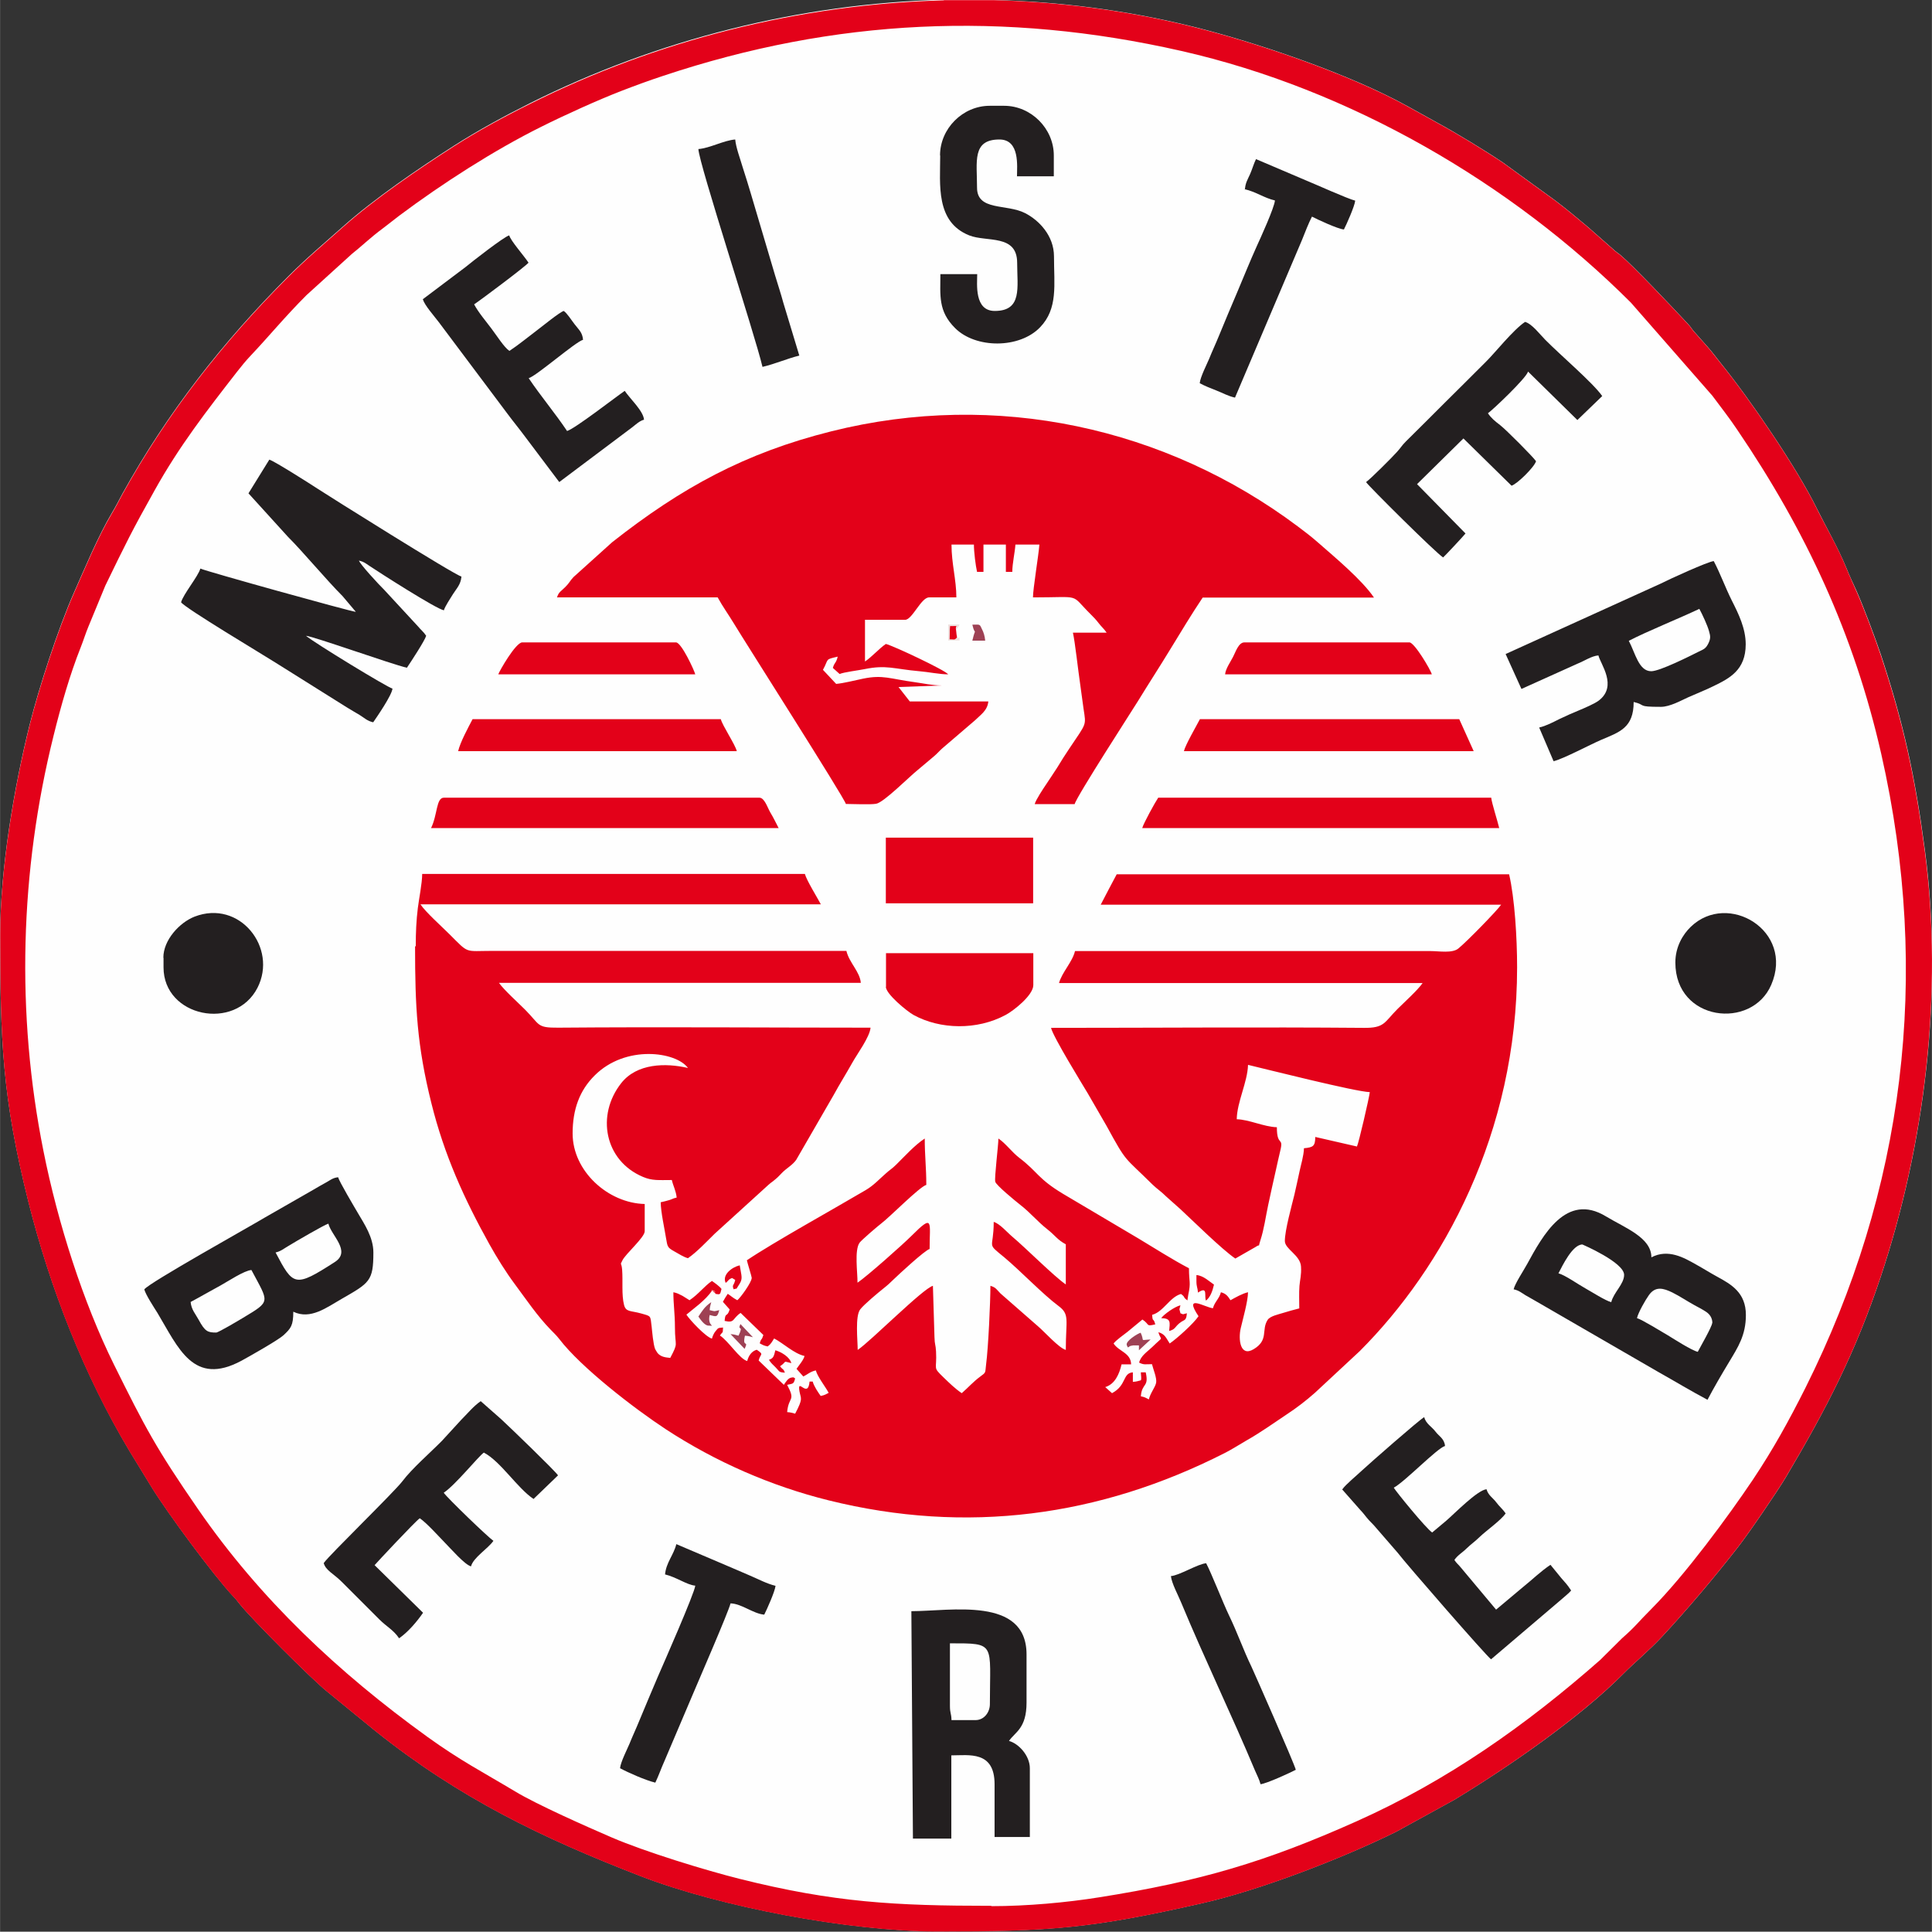 <?xml version="1.0" encoding="UTF-8"?>
<!DOCTYPE svg PUBLIC "-//W3C//DTD SVG 1.1//EN" "http://www.w3.org/Graphics/SVG/1.1/DTD/svg11.dtd">
<!-- Creator: CorelDRAW 2017 -->
<svg xmlns="http://www.w3.org/2000/svg" xml:space="preserve" width="37.542mm" height="37.536mm" version="1.1" style="shape-rendering:geometricPrecision; text-rendering:geometricPrecision; image-rendering:optimizeQuality; fill-rule:evenodd; clip-rule:evenodd"
viewBox="0 0 11.121 11.12"
 xmlns:xlink="http://www.w3.org/1999/xlink">
 <rect x="0" y="0" width="11.121" height="11.12" fill="#333333" stroke="none"/>
 <defs>
  <style type="text/css">
   <![CDATA[
    .fil0 {fill:#FEFEFE}
    .fil2 {fill:#231F20}
    .fil3 {fill:#9E4154}
    .fil1 {fill:#E30119}
    .fil4 {fill:#EEE1DF}
   ]]>
  </style>
 </defs>
 <g id="Ebene_x0020_1">
  <g id="_2395589398432">
   <path class="fil0" d="M5.432 0l0.294 0c0.373,0.01 0.748,0.058 1.115,0.147 0.372,0.09 0.928,0.278 1.266,0.467l0.166 0.092c0.104,0.056 0.28,0.163 0.379,0.23l0.299 0.217c0.065,0.049 0.125,0.099 0.189,0.153l0.142 0.125c0.021,0.02 0.025,0.02 0.046,0.037 0.076,0.064 0.305,0.307 0.388,0.396 0.019,0.02 0.019,0.026 0.037,0.046 0.028,0.031 0.05,0.056 0.078,0.088 0.028,0.032 0.051,0.063 0.078,0.097 0.168,0.208 0.434,0.597 0.55,0.833 0.054,0.109 0.119,0.219 0.171,0.345 0.017,0.043 0.034,0.078 0.054,0.122 0.042,0.093 0.111,0.278 0.143,0.373 0.132,0.398 0.197,0.7 0.254,1.129 0.108,0.818 -0.002,1.695 -0.254,2.451 -0.146,0.438 -0.31,0.756 -0.548,1.158 -0.048,0.08 -0.212,0.321 -0.278,0.405 -0.138,0.176 -0.28,0.345 -0.432,0.509 -0.071,0.077 -0.165,0.155 -0.221,0.212 -0.254,0.258 -0.68,0.55 -0.977,0.729l-0.333 0.183c-0.307,0.152 -0.782,0.336 -1.118,0.412 -0.642,0.146 -0.872,0.162 -1.525,0.162 -0.504,0 -1.251,-0.141 -1.71,-0.319 -0.568,-0.22 -1.042,-0.449 -1.525,-0.835l-0.279 -0.228c-0.085,-0.068 -0.437,-0.42 -0.502,-0.503 -0.018,-0.024 -0.019,-0.024 -0.038,-0.045 -0.113,-0.121 -0.375,-0.475 -0.469,-0.628 -0.044,-0.072 -0.083,-0.135 -0.126,-0.206 -0.263,-0.44 -0.458,-0.939 -0.583,-1.437 -0.151,-0.604 -0.162,-0.93 -0.162,-1.543 0,-0.374 0.081,-0.847 0.168,-1.197 0.054,-0.217 0.165,-0.559 0.257,-0.767 0.063,-0.142 0.139,-0.325 0.217,-0.456 0.023,-0.038 0.041,-0.074 0.062,-0.113 0.26,-0.468 0.576,-0.872 0.954,-1.25 0.108,-0.108 0.203,-0.187 0.314,-0.286 0.179,-0.16 0.437,-0.336 0.64,-0.466 0.134,-0.086 0.294,-0.173 0.438,-0.245 0.727,-0.364 1.549,-0.574 2.384,-0.596z"/>
   <g>
    <path class="fil1" d="M2.389 5.449c0,0.348 0.011,0.569 0.094,0.902 0.074,0.298 0.189,0.551 0.333,0.81 0.044,0.079 0.095,0.161 0.147,0.231 0.067,0.09 0.129,0.183 0.207,0.263 0.021,0.022 0.03,0.029 0.049,0.053 0.125,0.164 0.434,0.402 0.614,0.52 0.286,0.187 0.606,0.327 0.937,0.409 0.794,0.197 1.559,0.094 2.279,-0.272 0.045,-0.023 0.08,-0.046 0.123,-0.071 0.087,-0.049 0.155,-0.099 0.235,-0.152 0.058,-0.038 0.111,-0.079 0.162,-0.124l0.258 -0.24c0.479,-0.479 0.906,-1.254 0.906,-2.21 0,-0.169 -0.014,-0.397 -0.046,-0.535l-2.259 0c-0.032,0.059 -0.061,0.116 -0.092,0.175l2.305 0c-0.023,0.034 -0.199,0.214 -0.246,0.252 -0.035,0.029 -0.111,0.015 -0.16,0.015l-2.047 0c-0.015,0.063 -0.075,0.122 -0.092,0.184l2.093 0c-0.028,0.041 -0.105,0.11 -0.145,0.15 -0.077,0.077 -0.073,0.11 -0.196,0.108 -0.599,-0.005 -1.199,-0 -1.798,-0 0.013,0.054 0.181,0.326 0.212,0.378l0.108 0.187c0.119,0.218 0.098,0.172 0.263,0.336 0.029,0.028 0.049,0.039 0.079,0.069l0.083 0.074c0.064,0.059 0.24,0.233 0.316,0.284l0.117 -0.067c0.031,-0.022 0.011,0.012 0.027,-0.037 0.022,-0.068 0.03,-0.134 0.045,-0.204 0.016,-0.074 0.028,-0.13 0.045,-0.204 0.008,-0.038 0.016,-0.071 0.024,-0.106 0.022,-0.088 -0.019,-0.022 -0.019,-0.138 -0.074,-0.002 -0.159,-0.044 -0.231,-0.046 0.002,-0.101 0.062,-0.213 0.065,-0.313 0.093,0.022 0.619,0.155 0.701,0.157 -0.003,0.03 -0.064,0.294 -0.074,0.313 -0.081,-0.019 -0.159,-0.036 -0.24,-0.055 0,0.054 -0.013,0.06 -0.065,0.065 -0.001,0.043 -0.018,0.097 -0.025,0.131 -0.011,0.049 -0.019,0.09 -0.03,0.136 -0.016,0.066 -0.055,0.205 -0.055,0.267 0,0.047 0.089,0.081 0.093,0.147 0.003,0.049 -0.006,0.075 -0.009,0.112 -0.003,0.038 -0.001,0.089 -0.001,0.129 -0.029,0.007 -0.067,0.018 -0.093,0.026 -0.025,0.008 -0.075,0.018 -0.089,0.04 -0.038,0.058 0.008,0.116 -0.081,0.169 -0.077,0.046 -0.089,-0.056 -0.074,-0.121 0.013,-0.056 0.041,-0.153 0.042,-0.207 -0.032,0.007 -0.074,0.031 -0.101,0.046 -0.015,-0.023 -0.025,-0.038 -0.055,-0.046 -0.01,0.038 -0.036,0.055 -0.046,0.092 -0.045,-0.004 -0.172,-0.087 -0.083,0.046 -0.028,0.042 -0.126,0.13 -0.166,0.157 -0.02,-0.03 -0.026,-0.054 -0.065,-0.065 0.015,0.055 0.035,0.016 -0.035,0.085 -0.028,0.027 -0.066,0.05 -0.076,0.09 0.028,0.014 0.034,0.009 0.074,0.009 0.007,0.029 0.029,0.08 0.024,0.107 -0.006,0.028 -0.033,0.058 -0.042,0.096 -0.019,-0.01 -0.022,-0.013 -0.046,-0.018 0.006,-0.079 0.048,-0.05 0.028,-0.138l-0.028 0c0,0.018 0.005,0.035 0,0.046 -0.021,0.005 -0.021,0.007 -0.046,0.009l0 -0.055c-0.061,0.005 -0.034,0.074 -0.12,0.12l-0.039 -0.035c0.056,-0.017 0.081,-0.075 0.094,-0.131l0.055 0c-0.002,-0.067 -0.07,-0.073 -0.101,-0.12 0.014,-0.019 0.057,-0.049 0.08,-0.067l0.086 -0.071c0.045,0.03 0.017,0.041 0.074,0.028 -0.011,-0.043 -0.015,-0.008 -0.018,-0.055 0.065,-0.017 0.102,-0.103 0.166,-0.12 0.029,0.021 0.007,0.015 0.037,0.037l0.005 -0.033c0.016,-0.073 0.004,-0.071 0.004,-0.152 -0.097,-0.051 -0.195,-0.114 -0.29,-0.171l-0.434 -0.257c-0.148,-0.089 -0.144,-0.125 -0.253,-0.208 -0.043,-0.033 -0.078,-0.083 -0.12,-0.111 0,0.039 -0.024,0.227 -0.018,0.249 0.005,0.02 0.116,0.111 0.144,0.133 0.057,0.044 0.099,0.096 0.155,0.14 0.045,0.035 0.058,0.061 0.107,0.087l0 0.231c-0.064,-0.043 -0.232,-0.211 -0.307,-0.274 -0.029,-0.024 -0.073,-0.076 -0.108,-0.086 0,0.163 -0.046,0.116 0.062,0.205 0.092,0.077 0.221,0.212 0.311,0.279 0.066,0.049 0.042,0.079 0.042,0.253 -0.04,-0.011 -0.123,-0.105 -0.16,-0.136l-0.216 -0.189c-0.022,-0.022 -0.026,-0.035 -0.058,-0.044 0,0.091 -0.012,0.356 -0.025,0.454 -0.006,0.049 0.001,0.043 -0.033,0.068 -0.042,0.031 -0.07,0.064 -0.107,0.096 -0.037,-0.025 -0.071,-0.058 -0.104,-0.09 -0.066,-0.064 -0.038,-0.04 -0.044,-0.15 -0.002,-0.041 -0.008,-0.038 -0.009,-0.083l-0.009 -0.295c-0.057,0.015 -0.356,0.317 -0.433,0.369 0,-0.056 -0.016,-0.195 0.015,-0.234 0.023,-0.029 0.101,-0.094 0.131,-0.118 0.029,-0.023 0.036,-0.03 0.063,-0.056 0.029,-0.028 0.178,-0.166 0.205,-0.173 0,-0.156 0.025,-0.205 -0.104,-0.076 -0.051,0.051 -0.256,0.233 -0.311,0.27 0,-0.063 -0.018,-0.185 0.011,-0.229 0.011,-0.016 0.106,-0.097 0.127,-0.113 0.049,-0.037 0.22,-0.211 0.258,-0.221 0,-0.1 -0.009,-0.166 -0.009,-0.267 -0.06,0.04 -0.112,0.099 -0.164,0.15 -0.025,0.025 -0.036,0.029 -0.06,0.051 -0.04,0.035 -0.07,0.069 -0.116,0.096 -0.174,0.103 -0.533,0.302 -0.684,0.404 0.004,0.018 0.028,0.094 0.028,0.101 0,0.026 -0.066,0.116 -0.083,0.129 -0.029,-0.016 -0.031,-0.021 -0.055,-0.037 -0.012,0.018 -0.017,0.026 -0.028,0.046l0.039 0.044c-0.015,0.05 -0.025,0.011 -0.029,0.066 0.06,0.014 0.043,-0.013 0.092,-0.046l0.131 0.127c-0.011,0.036 -0.011,0.014 -0.021,0.048 0.019,0.01 0.022,0.013 0.046,0.018 0.019,-0.014 0.024,-0.026 0.037,-0.046 0.055,0.029 0.114,0.087 0.175,0.101 -0.006,0.024 -0.032,0.053 -0.046,0.074l0.039 0.044c0.025,-0.012 0.039,-0.028 0.072,-0.035 0.01,0.037 0.054,0.092 0.074,0.129 -0.019,0.01 -0.022,0.013 -0.046,0.018 -0.015,-0.021 -0.039,-0.056 -0.046,-0.083l-0.018 0c-0.009,0.103 -0.073,-0.029 -0.058,0.057 0.008,0.044 0.022,0.039 -0.025,0.128 -0.021,-0.005 -0.021,-0.007 -0.046,-0.009 0.008,-0.093 0.051,-0.06 0,-0.157 0.036,-0.008 0.037,-0.004 0.046,-0.037 -0.014,-0.007 -0.003,-0.007 -0.02,-0.005 -0.02,0.002 -0.033,0.024 -0.045,0.042l-0.145 -0.14c0.009,-0.04 0.034,-0.032 -0.011,-0.062 -0.029,0.008 -0.047,0.034 -0.055,0.065 -0.044,-0.012 -0.107,-0.114 -0.157,-0.147 0.02,-0.029 0.015,-0.006 0.018,-0.046 -0.031,0.003 -0.026,0.001 -0.043,0.021 -0.009,0.01 -0.018,0.03 -0.021,0.043 -0.036,-0.01 -0.126,-0.106 -0.147,-0.138l0.076 -0.062c0.027,-0.024 0.052,-0.047 0.071,-0.076 0.063,0.023 -0.043,-0.026 0.017,0.012 0.009,0.006 -0.009,0.005 0.014,0.008 0.019,0.003 0.017,-0.005 0.024,-0.03 -0.011,-0.015 -0.039,-0.035 -0.055,-0.046 -0.043,0.029 -0.077,0.076 -0.129,0.111l-0.04 -0.025c-0.022,-0.011 -0.029,-0.016 -0.053,-0.021 0,0.071 0.009,0.122 0.009,0.203 -0,0.114 0.022,0.082 -0.027,0.175 -0.03,-0.003 -0.054,-0.006 -0.073,-0.028 -0.001,-0.001 -0.014,-0.022 -0.014,-0.023 -0.011,-0.027 -0.017,-0.101 -0.02,-0.128 -0.008,-0.067 -0.002,-0.06 -0.061,-0.077 -0.061,-0.017 -0.087,-0.007 -0.098,-0.049 -0.015,-0.058 -0.006,-0.14 -0.011,-0.203 -0.004,-0.046 -0.014,-0.022 0.002,-0.054 0.018,-0.037 0.128,-0.132 0.128,-0.167l0 -0.157c-0.211,-0.005 -0.415,-0.189 -0.415,-0.406 0,-0.138 0.04,-0.248 0.127,-0.334 0.178,-0.178 0.469,-0.137 0.537,-0.043 -0.129,-0.03 -0.294,-0.027 -0.384,0.087 -0.146,0.185 -0.096,0.447 0.125,0.54 0.054,0.023 0.092,0.018 0.166,0.018 0.009,0.037 0.024,0.062 0.028,0.101 -0.025,0.006 -0.017,0.006 -0.041,0.014 -0.019,0.006 -0.034,0.009 -0.051,0.013 0.001,0.058 0.021,0.146 0.031,0.208 0.008,0.049 0.009,0.053 0.046,0.074 0.023,0.013 0.058,0.035 0.08,0.04 0.051,-0.035 0.109,-0.097 0.154,-0.141l0.309 -0.281c0.019,-0.017 0.023,-0.017 0.041,-0.033 0.015,-0.012 0.024,-0.023 0.037,-0.036 0.026,-0.027 0.06,-0.044 0.082,-0.075l0.216 -0.374c0.035,-0.064 0.071,-0.121 0.108,-0.187 0.026,-0.047 0.1,-0.147 0.104,-0.2 -0.599,0 -1.199,-0.005 -1.798,0 -0.126,0.001 -0.103,-0.016 -0.191,-0.104 -0.04,-0.04 -0.122,-0.114 -0.15,-0.154l2.083 0c-0.005,-0.064 -0.067,-0.116 -0.083,-0.184l-2.037 0c-0.163,0 -0.133,0.019 -0.247,-0.095 -0.044,-0.044 -0.139,-0.129 -0.168,-0.173l2.305 0c-0.02,-0.038 -0.082,-0.138 -0.092,-0.175l-2.203 0c0,0.053 -0.019,0.146 -0.025,0.196 -0.009,0.072 -0.012,0.143 -0.012,0.219z"/>
    <path class="fil1" d="M5.707 10.971c-0.555,0 -0.906,-0.019 -1.449,-0.155 -0.192,-0.048 -0.543,-0.155 -0.738,-0.239 -0.141,-0.061 -0.429,-0.188 -0.556,-0.265 -0.19,-0.114 -0.31,-0.174 -0.506,-0.315 -0.508,-0.367 -0.959,-0.789 -1.318,-1.309 -0.243,-0.352 -0.305,-0.471 -0.485,-0.834 -0.176,-0.356 -0.322,-0.811 -0.405,-1.227 -0.159,-0.793 -0.136,-1.613 0.058,-2.392 0.043,-0.174 0.094,-0.352 0.156,-0.508 0.017,-0.043 0.028,-0.08 0.045,-0.121l0.097 -0.235c0.12,-0.247 0.152,-0.313 0.283,-0.547 0.143,-0.257 0.301,-0.46 0.476,-0.685 0.022,-0.028 0.05,-0.063 0.076,-0.09 0.107,-0.113 0.198,-0.225 0.323,-0.35l0.261 -0.237c0.055,-0.043 0.101,-0.09 0.182,-0.15 0.035,-0.026 0.058,-0.046 0.093,-0.072 0.245,-0.183 0.543,-0.375 0.817,-0.511 0.134,-0.067 0.324,-0.153 0.458,-0.205 0.083,-0.032 0.162,-0.061 0.244,-0.088 0.988,-0.329 1.962,-0.374 2.98,-0.143 0.971,0.22 1.901,0.761 2.589,1.449l0.469 0.536c0.049,0.066 0.098,0.128 0.144,0.197 0.393,0.579 0.671,1.173 0.828,1.864 0.291,1.281 0.13,2.518 -0.436,3.65 -0.095,0.189 -0.184,0.351 -0.302,0.528 -0.141,0.21 -0.391,0.55 -0.584,0.744 -0.087,0.087 -0.087,0.097 -0.171,0.171l-0.125 0.124c-0.424,0.373 -0.877,0.694 -1.403,0.929 -0.519,0.232 -0.899,0.345 -1.48,0.437 -0.187,0.03 -0.415,0.051 -0.622,0.051zm-0.275 -10.97l0.294 0c0.373,0.01 0.748,0.058 1.115,0.147 0.372,0.09 0.928,0.278 1.266,0.467l0.166 0.092c0.104,0.056 0.28,0.163 0.379,0.23l0.299 0.217c0.065,0.049 0.125,0.099 0.189,0.153l0.142 0.125c0.021,0.02 0.025,0.02 0.046,0.037 0.076,0.064 0.305,0.307 0.388,0.396 0.019,0.02 0.019,0.026 0.037,0.046 0.028,0.032 0.05,0.056 0.078,0.088 0.028,0.032 0.05,0.063 0.078,0.097 0.168,0.208 0.434,0.597 0.55,0.833 0.054,0.109 0.12,0.219 0.171,0.345 0.017,0.043 0.034,0.078 0.053,0.122 0.042,0.093 0.111,0.278 0.143,0.374 0.132,0.398 0.197,0.7 0.254,1.129 0.108,0.818 -0.002,1.694 -0.254,2.451 -0.146,0.438 -0.31,0.756 -0.548,1.157 -0.048,0.08 -0.212,0.321 -0.278,0.405 -0.138,0.176 -0.28,0.345 -0.432,0.509 -0.071,0.077 -0.165,0.155 -0.221,0.212 -0.254,0.257 -0.68,0.55 -0.977,0.729l-0.333 0.183c-0.307,0.152 -0.782,0.336 -1.118,0.412 -0.642,0.146 -0.872,0.162 -1.525,0.162 -0.504,0 -1.251,-0.141 -1.709,-0.319 -0.568,-0.22 -1.042,-0.449 -1.525,-0.835l-0.279 -0.228c-0.085,-0.068 -0.437,-0.42 -0.502,-0.503 -0.018,-0.024 -0.019,-0.024 -0.038,-0.044 -0.112,-0.121 -0.375,-0.475 -0.469,-0.628 -0.044,-0.072 -0.082,-0.134 -0.126,-0.206 -0.264,-0.439 -0.458,-0.939 -0.583,-1.436 -0.151,-0.604 -0.162,-0.93 -0.162,-1.543 0,-0.374 0.081,-0.847 0.168,-1.197 0.054,-0.217 0.165,-0.558 0.257,-0.767 0.063,-0.142 0.139,-0.325 0.217,-0.456 0.023,-0.038 0.041,-0.074 0.062,-0.113 0.26,-0.468 0.576,-0.872 0.954,-1.25 0.108,-0.108 0.203,-0.187 0.314,-0.286 0.179,-0.16 0.437,-0.336 0.64,-0.466 0.134,-0.086 0.294,-0.173 0.438,-0.244 0.727,-0.364 1.549,-0.574 2.383,-0.596z"/>
    <path class="fil1" d="M3.209 3.439l0.922 0c0.027,0.05 0.063,0.1 0.092,0.148 0.065,0.108 0.635,1.002 0.646,1.041 0.042,0 0.138,0.005 0.174,-0.001 0.044,-0.007 0.19,-0.155 0.239,-0.194l0.095 -0.08c0.019,-0.016 0.028,-0.028 0.047,-0.045l0.189 -0.162c0.031,-0.031 0.071,-0.055 0.076,-0.108l-0.452 0 -0.065 -0.083 0.249 -0.009c-0.054,0 -0.105,-0.012 -0.156,-0.019 -0.142,-0.019 -0.182,-0.044 -0.298,-0.02 -0.048,0.01 -0.11,0.026 -0.154,0.03l-0.076 -0.081c0.036,-0.066 0.009,-0.058 0.085,-0.076 -0.01,0.041 -0.018,0.03 -0.028,0.065l0.039 0.035c0.026,-0.011 0.103,-0.02 0.143,-0.028 0.127,-0.026 0.168,-0.001 0.316,0.012 0.05,0.004 0.117,0.018 0.166,0.018 -0.017,-0.024 -0.319,-0.166 -0.359,-0.175 -0.037,0.025 -0.081,0.075 -0.12,0.101l0 -0.24 0.231 0c0.041,0 0.092,-0.129 0.138,-0.129l0.157 0c0,-0.101 -0.028,-0.195 -0.028,-0.304l0.129 0c0,0.043 0.01,0.121 0.018,0.157l0.037 0 0 -0.157 0.129 0 0 0.157 0.037 0c0,-0.048 0.015,-0.112 0.018,-0.157l0.138 0c-0.005,0.064 -0.037,0.255 -0.037,0.304 0.287,0 0.21,-0.024 0.33,0.095 0.021,0.021 0.031,0.031 0.048,0.053 0.017,0.022 0.032,0.034 0.046,0.055l-0.194 0c0.012,0.053 0.03,0.217 0.041,0.291 0.008,0.052 0.012,0.094 0.02,0.146 0.015,0.101 0.02,0.078 -0.083,0.232 -0.026,0.039 -0.044,0.067 -0.068,0.107 -0.022,0.035 -0.044,0.066 -0.066,0.1 -0.015,0.022 -0.058,0.087 -0.064,0.111l0.23 0c0.01,-0.043 0.342,-0.556 0.365,-0.594 0.063,-0.103 0.122,-0.193 0.184,-0.295 0.063,-0.103 0.123,-0.203 0.188,-0.3l0.986 0c-0.068,-0.101 -0.224,-0.231 -0.321,-0.316 -0.04,-0.035 -0.075,-0.062 -0.118,-0.094 -0.76,-0.569 -1.735,-0.785 -2.685,-0.547 -0.496,0.124 -0.862,0.324 -1.261,0.638l-0.223 0.201c-0.021,0.022 -0.023,0.033 -0.046,0.056 -0.023,0.024 -0.04,0.029 -0.049,0.062z"/>
    <path class="fil2" d="M2.047 3.522l0 0zm0.018 -0.295l-0.009 -0.009 0.009 0.009zm-0.009 -0.009l0 0zm-0.009 0.304c-0.029,-0.002 -0.864,-0.234 -0.894,-0.249 -0.012,0.044 -0.098,0.147 -0.111,0.194 0.023,0.034 0.474,0.303 0.546,0.349l0.413 0.259c0.024,0.015 0.043,0.025 0.069,0.041 0.029,0.018 0.043,0.034 0.078,0.042 0.022,-0.032 0.107,-0.155 0.111,-0.194 -0.028,-0.006 -0.451,-0.264 -0.498,-0.304 0.046,0.004 0.49,0.163 0.581,0.184 0.021,-0.031 0.103,-0.156 0.111,-0.184 -0.016,-0.024 -0.029,-0.032 -0.047,-0.054l-0.195 -0.211c-0.029,-0.028 -0.14,-0.148 -0.145,-0.168 0.029,0.007 0.037,0.015 0.061,0.031 0.052,0.035 0.389,0.251 0.428,0.255 0.006,-0.022 0.039,-0.071 0.053,-0.094 0.021,-0.033 0.044,-0.054 0.048,-0.1 -0.04,-0.009 -0.774,-0.47 -0.824,-0.503 -0.041,-0.027 -0.253,-0.162 -0.282,-0.17l-0.12 0.194 0.228 0.251c0.08,0.079 0.221,0.248 0.314,0.341l0.076 0.09z"/>
    <path class="fil2" d="M9.505 3.864c-0.072,0 -0.092,-0.106 -0.129,-0.175 0.101,-0.053 0.288,-0.128 0.406,-0.184 0.016,0.029 0.047,0.095 0.056,0.129 0.008,0.028 0.01,0.041 -0.004,0.07 -0.015,0.03 -0.026,0.033 -0.055,0.047 -0.048,0.024 -0.224,0.113 -0.274,0.113zm-0.839 -0.101l0.092 0.203 0.324 -0.146c0.038,-0.015 0.08,-0.044 0.119,-0.047 0.012,0.05 0.112,0.176 0.002,0.26 -0.022,0.017 -0.082,0.043 -0.111,0.055 -0.034,0.014 -0.078,0.033 -0.115,0.051 -0.036,0.018 -0.077,0.04 -0.117,0.049l0.083 0.194c0.055,-0.013 0.207,-0.094 0.274,-0.123 0.106,-0.045 0.187,-0.069 0.187,-0.218 0.076,0.018 0.014,0.028 0.157,0.028 0.052,0 0.119,-0.038 0.157,-0.055 0.049,-0.022 0.101,-0.042 0.147,-0.065 0.09,-0.044 0.184,-0.091 0.184,-0.24 0,-0.091 -0.041,-0.175 -0.08,-0.252 -0.038,-0.076 -0.066,-0.155 -0.104,-0.227 -0.034,0.003 -0.253,0.103 -0.304,0.129l-0.894 0.406z"/>
    <path class="fil2" d="M5.615 9.902l-0.138 0c-0.001,-0.042 -0.009,-0.037 -0.009,-0.083l0 -0.359c0.267,0 0.23,-0.004 0.23,0.35 0,0.047 -0.033,0.092 -0.083,0.092zm-0.369 -0.627l0.009 1.309 0.221 0 0 -0.479c0.101,0 0.249,-0.028 0.249,0.166l0 0.304 0.203 0 0 -0.396c0,-0.072 -0.064,-0.142 -0.12,-0.157 0.035,-0.052 0.101,-0.071 0.101,-0.221l0 -0.277c0,-0.336 -0.438,-0.249 -0.664,-0.249z"/>
    <path class="fil2" d="M1.245 7.671c-0.049,0 -0.065,-0.005 -0.102,-0.074 -0.018,-0.033 -0.042,-0.058 -0.046,-0.102 0.06,-0.032 0.111,-0.062 0.172,-0.095 0.042,-0.023 0.136,-0.086 0.178,-0.089 0.1,0.189 0.115,0.177 -0.048,0.275 -0.02,0.012 -0.142,0.085 -0.155,0.085zm0.341 -0.461c0.031,-0.007 0.047,-0.022 0.073,-0.037 0.039,-0.024 0.207,-0.122 0.231,-0.129 0.016,0.068 0.133,0.159 0.037,0.221 -0.23,0.148 -0.239,0.139 -0.341,-0.055zm-0.756 0.212c0.009,0.033 0.056,0.104 0.076,0.136 0.121,0.202 0.207,0.424 0.484,0.275 0.046,-0.025 0.21,-0.118 0.241,-0.146 0.043,-0.04 0.057,-0.056 0.057,-0.136 0.099,0.048 0.193,-0.025 0.277,-0.073 0.162,-0.093 0.184,-0.103 0.184,-0.268 0,-0.088 -0.053,-0.165 -0.088,-0.225 -0.02,-0.034 -0.109,-0.184 -0.115,-0.208 -0.03,0.003 -0.044,0.016 -0.071,0.031 -0.028,0.015 -0.042,0.024 -0.07,0.04l-0.281 0.161c-0.079,0.048 -0.668,0.376 -0.693,0.413z"/>
    <path class="fil2" d="M9.856 7.616c0,0.019 -0.07,0.141 -0.083,0.166 -0.037,-0.009 -0.134,-0.072 -0.172,-0.095 -0.033,-0.019 -0.151,-0.092 -0.178,-0.099 0.008,-0.034 0.049,-0.105 0.069,-0.133 0.038,-0.053 0.084,-0.039 0.134,-0.015 0.046,0.023 0.085,0.05 0.129,0.074 0.019,0.01 0.047,0.025 0.065,0.037 0.02,0.013 0.037,0.034 0.037,0.065zm-0.747 -0.452c0,0 0.24,0.103 0.24,0.175 0,0.053 -0.061,0.102 -0.074,0.157 -0.033,-0.008 -0.114,-0.06 -0.15,-0.08 -0.04,-0.022 -0.116,-0.076 -0.154,-0.086 0.023,-0.044 0.081,-0.166 0.138,-0.166zm-0.396 0.258c0.031,0.007 0.042,0.018 0.068,0.034 0.027,0.016 0.045,0.025 0.07,0.04l0.695 0.402c0.098,0.055 0.185,0.108 0.283,0.16 0.039,-0.074 0.08,-0.144 0.124,-0.217 0.051,-0.085 0.097,-0.154 0.097,-0.271 0,-0.128 -0.083,-0.176 -0.166,-0.221 -0.042,-0.023 -0.078,-0.046 -0.123,-0.071 -0.066,-0.037 -0.158,-0.091 -0.255,-0.04 0,-0.114 -0.151,-0.169 -0.262,-0.236 -0.229,-0.139 -0.363,0.11 -0.454,0.276 -0.02,0.037 -0.069,0.11 -0.077,0.144z"/>
    <path class="fil2" d="M5.412 0.895c0,0.167 -0.028,0.382 0.167,0.46 0.1,0.04 0.276,-0.009 0.276,0.158 0,0.141 0.031,0.277 -0.129,0.277 -0.119,0 -0.101,-0.156 -0.101,-0.212l-0.212 0c0,0.122 -0.014,0.213 0.085,0.311 0.118,0.118 0.37,0.119 0.489,-0.005 0.104,-0.108 0.08,-0.244 0.08,-0.408 0,-0.119 -0.086,-0.208 -0.166,-0.249 -0.107,-0.055 -0.277,-0.011 -0.277,-0.147 0,-0.15 -0.03,-0.277 0.129,-0.277 0.119,0 0.101,0.156 0.101,0.212l0.212 0 0 -0.12c0,-0.155 -0.131,-0.286 -0.286,-0.286l-0.083 0c-0.155,0 -0.286,0.131 -0.286,0.286z"/>
    <path class="fil2" d="M7.864 2.776c0.018,0.026 0.396,0.402 0.443,0.433 0.008,-0.006 0.122,-0.128 0.129,-0.138l-0.279 -0.284 0.267 -0.263 0.277 0.272c0.033,-0.01 0.132,-0.108 0.141,-0.141 -0.016,-0.024 -0.171,-0.18 -0.207,-0.208 -0.03,-0.023 -0.05,-0.039 -0.07,-0.068 0.024,-0.016 0.221,-0.202 0.231,-0.24l0.284 0.279 0.143 -0.138c-0.052,-0.075 -0.24,-0.235 -0.327,-0.323 -0.031,-0.031 -0.076,-0.092 -0.117,-0.104 -0.068,0.045 -0.174,0.179 -0.224,0.228 -0.079,0.079 -0.151,0.151 -0.231,0.23 -0.079,0.079 -0.151,0.151 -0.231,0.23 -0.025,0.025 -0.029,0.036 -0.051,0.06 -0.029,0.033 -0.154,0.157 -0.177,0.173z"/>
    <path class="fil2" d="M1.863 8.998c0.012,0.043 0.056,0.06 0.104,0.108 0.039,0.039 0.071,0.071 0.111,0.111 0.038,0.038 0.068,0.068 0.106,0.106 0.04,0.04 0.082,0.061 0.113,0.108 0.051,-0.035 0.103,-0.096 0.138,-0.147l-0.279 -0.274c0.006,-0.008 0.233,-0.251 0.26,-0.27 0.04,0.027 0.106,0.101 0.145,0.141 0.032,0.032 0.113,0.126 0.15,0.136 0.013,-0.051 0.098,-0.102 0.129,-0.147 -0.031,-0.021 -0.266,-0.247 -0.286,-0.277 0.068,-0.045 0.201,-0.211 0.231,-0.231 0.097,0.051 0.193,0.205 0.286,0.267l0.141 -0.136c-0.02,-0.029 -0.27,-0.27 -0.327,-0.323l-0.118 -0.104c-0.04,0.027 -0.077,0.072 -0.113,0.108l-0.11 0.12c-0.069,0.07 -0.173,0.16 -0.228,0.233 -0.047,0.062 -0.422,0.426 -0.452,0.47z"/>
    <path class="fil2" d="M2.435 1.725c0.008,0.031 0.063,0.093 0.091,0.13l0.395 0.527c0.035,0.047 0.065,0.083 0.1,0.13l0.198 0.263 0.421 -0.316c0.022,-0.017 0.041,-0.036 0.067,-0.043 -0.004,-0.051 -0.082,-0.122 -0.111,-0.166 -0.046,0.031 -0.288,0.219 -0.332,0.231 -0.069,-0.103 -0.151,-0.2 -0.221,-0.304 0.044,-0.012 0.269,-0.209 0.313,-0.221 -0.004,-0.044 -0.025,-0.058 -0.049,-0.09 -0.018,-0.023 -0.042,-0.062 -0.062,-0.076 -0.023,0.006 -0.128,0.092 -0.155,0.112 -0.052,0.039 -0.106,0.084 -0.158,0.118 -0.03,-0.02 -0.072,-0.087 -0.103,-0.128 -0.032,-0.043 -0.076,-0.094 -0.1,-0.14 0.035,-0.023 0.301,-0.222 0.313,-0.24 -0.027,-0.041 -0.102,-0.125 -0.111,-0.157 -0.031,0.008 -0.216,0.153 -0.251,0.182l-0.247 0.186z"/>
    <path class="fil2" d="M7.726 8.574l0.104 0.118c0.024,0.025 0.029,0.036 0.051,0.06 0.011,0.012 0.016,0.016 0.027,0.028l0.137 0.158c0.051,0.067 0.511,0.595 0.538,0.614l0.403 -0.343c0.018,-0.016 0.047,-0.039 0.058,-0.053 -0.023,-0.035 -0.03,-0.041 -0.057,-0.072l-0.062 -0.076c-0.058,0.039 -0.103,0.084 -0.158,0.128l-0.155 0.13 -0.206 -0.246c-0.016,-0.019 -0.021,-0.02 -0.034,-0.04 0.019,-0.028 0.046,-0.042 0.071,-0.067 0.027,-0.026 0.045,-0.037 0.074,-0.065 0.037,-0.036 0.123,-0.096 0.15,-0.136 -0.017,-0.025 -0.036,-0.039 -0.055,-0.065 -0.019,-0.025 -0.046,-0.04 -0.055,-0.074 -0.052,0.004 -0.185,0.141 -0.233,0.182l-0.08 0.067c-0.036,-0.024 -0.211,-0.239 -0.221,-0.258 0.065,-0.035 0.25,-0.228 0.295,-0.24 -0.004,-0.043 -0.035,-0.056 -0.055,-0.083 -0.021,-0.028 -0.055,-0.045 -0.065,-0.083 -0.028,0.015 -0.315,0.267 -0.357,0.306 -0.033,0.031 -0.096,0.083 -0.113,0.108z"/>
    <path class="fil2" d="M3.827 9.063c0.067,0.016 0.127,0.061 0.175,0.065 -0.003,0.041 -0.184,0.452 -0.215,0.523 -0.038,0.09 -0.072,0.169 -0.109,0.259 -0.017,0.042 -0.037,0.084 -0.055,0.129 -0.013,0.031 -0.051,0.105 -0.054,0.14 0.046,0.025 0.148,0.07 0.203,0.083 0.019,-0.039 0.033,-0.081 0.052,-0.123l0.165 -0.388c0.025,-0.06 0.204,-0.471 0.216,-0.521 0.065,0.002 0.129,0.059 0.194,0.065 0.014,-0.027 0.062,-0.134 0.065,-0.166 -0.05,-0.012 -0.098,-0.038 -0.145,-0.058 -0.05,-0.021 -0.096,-0.042 -0.142,-0.061l-0.284 -0.121c-0.015,0.062 -0.059,0.106 -0.065,0.175z"/>
    <path class="fil2" d="M7.164 1.089c0.066,0.015 0.111,0.05 0.175,0.065 -0.004,0.043 -0.083,0.216 -0.105,0.264 -0.04,0.089 -0.072,0.169 -0.11,0.259 -0.038,0.09 -0.072,0.169 -0.109,0.26 -0.017,0.042 -0.037,0.084 -0.055,0.129 -0.013,0.031 -0.051,0.105 -0.054,0.14 0.032,0.017 0.058,0.027 0.096,0.042 0.041,0.016 0.064,0.031 0.107,0.041l0.385 -0.906c0.018,-0.045 0.038,-0.097 0.058,-0.136 0.031,0.016 0.148,0.071 0.184,0.074 0.014,-0.027 0.062,-0.134 0.065,-0.166 -0.04,-0.009 -0.235,-0.097 -0.287,-0.118l-0.284 -0.121c-0.013,0.026 -0.021,0.056 -0.034,0.086 -0.014,0.032 -0.027,0.049 -0.03,0.09z"/>
    <path class="fil1" d="M6.574 4.767l2.056 0c-0.01,-0.043 -0.043,-0.144 -0.046,-0.175l-1.917 0c-0.017,0.025 -0.085,0.148 -0.092,0.175z"/>
    <path class="fil1" d="M2.481 4.767l2.001 0c-0.017,-0.032 -0.029,-0.059 -0.048,-0.09 -0.016,-0.027 -0.033,-0.085 -0.063,-0.085l-1.816 0c-0.045,0 -0.036,0.097 -0.074,0.175z"/>
    <polygon class="fil1" points="5.099,5.2 5.947,5.2 5.947,4.822 5.099,4.822 "/>
    <path class="fil1" d="M5.099 5.68c0,0.042 0.122,0.142 0.16,0.163 0.154,0.084 0.365,0.088 0.529,-0 0.046,-0.024 0.16,-0.114 0.16,-0.172l0 -0.184 -0.848 0 0 0.194z"/>
    <path class="fil1" d="M6.814 4.324l1.669 0 -0.083 -0.184 -1.493 0c-0.023,0.044 -0.084,0.149 -0.092,0.184z"/>
    <path class="fil2" d="M6.74 9.072c0.004,0.042 0.042,0.111 0.059,0.153 0.132,0.318 0.294,0.654 0.425,0.967 0.013,0.03 0.025,0.052 0.032,0.079 0.034,-0.003 0.173,-0.067 0.203,-0.083 -0.008,-0.035 -0.24,-0.561 -0.255,-0.593 -0.048,-0.099 -0.081,-0.196 -0.129,-0.295 -0.036,-0.075 -0.1,-0.24 -0.132,-0.301 -0.049,0.004 -0.153,0.07 -0.203,0.074z"/>
    <path class="fil2" d="M4.02 0.858c0.002,0.081 0.326,1.07 0.369,1.254 0.073,-0.017 0.142,-0.048 0.212,-0.065l-0.092 -0.304c-0.014,-0.052 -0.031,-0.103 -0.047,-0.156l-0.139 -0.469c-0.014,-0.049 -0.031,-0.101 -0.048,-0.155 -0.014,-0.048 -0.039,-0.114 -0.043,-0.16 -0.066,0.005 -0.146,0.05 -0.212,0.055z"/>
    <path class="fil1" d="M2.637 4.324l1.604 0c-0.009,-0.038 -0.081,-0.144 -0.092,-0.184l-1.429 0c-0.024,0.046 -0.071,0.132 -0.083,0.184z"/>
    <path class="fil2" d="M9.644 5.541c0,0.339 0.44,0.389 0.552,0.128 0.134,-0.311 -0.249,-0.54 -0.463,-0.334 -0.047,0.045 -0.089,0.117 -0.089,0.205z"/>
    <path class="fil2" d="M0.941 5.514l0 0.055c0,0.285 0.412,0.369 0.541,0.117 0.117,-0.23 -0.103,-0.51 -0.363,-0.409 -0.086,0.034 -0.179,0.134 -0.179,0.236z"/>
    <path class="fil1" d="M7.053 3.882l1.189 0c-0.006,-0.025 -0.1,-0.184 -0.129,-0.184l-0.95 0c-0.034,0 -0.051,0.057 -0.065,0.083 -0.014,0.028 -0.043,0.068 -0.046,0.101z"/>
    <path class="fil1" d="M2.868 3.882l1.134 0c-0.006,-0.024 -0.08,-0.184 -0.111,-0.184l-0.885 0c-0.038,0 -0.134,0.169 -0.138,0.184z"/>
    <path class="fil1" d="M6.684 7.588c0.059,0.001 0.05,0.025 0.046,0.074 0.036,-0.01 0.031,-0.021 0.058,-0.044 0.03,-0.025 0.04,-0.01 0.044,-0.058 -0.029,0.006 -0.014,0.009 -0.037,0 -0.008,-0.036 -0.008,-0.01 0,-0.046 -0.033,0.008 -0.094,0.051 -0.111,0.074z"/>
    <path class="fil1" d="M6.887 7.376c0,0.032 0.007,0.036 0.009,0.065 0.06,-0.04 0.034,0.02 0.046,0.046 0.025,-0.019 0.038,-0.056 0.046,-0.092 -0.027,-0.018 -0.061,-0.052 -0.101,-0.055l0 0.037z"/>
    <path class="fil1" d="M4.426 7.828c0.013,0.02 0.021,0.026 0.039,0.044 0.024,0.024 0.015,0.027 0.053,0.03 -0.009,-0.025 -0.009,-0.012 -0.028,-0.037 0.045,-0.03 0.01,-0.031 0.065,-0.018 -0.009,-0.035 -0.057,-0.064 -0.092,-0.074 -0.009,0.038 -0.012,0.046 -0.037,0.055z"/>
    <path class="fil1" d="M4.177 7.385c0.018,-0.013 0.013,-0.019 0.037,-0.028l0.018 0.011c-0.008,0.036 -0.02,0.026 -0.009,0.054 0.027,-0.01 0.007,0.009 0.03,-0.025 0.025,-0.037 0.015,-0.048 0.005,-0.113 -0.044,0.01 -0.103,0.054 -0.081,0.101z"/>
    <path class="fil3" d="M4.02 7.579c0.012,0.017 0.035,0.051 0.057,0.052 0.05,0.002 -0.008,0.007 0.008,-0.061 0.037,0.009 0.044,0.016 0.055,-0.028 -0.036,0.008 -0.019,0.008 -0.055,0 0.002,-0.025 0.004,-0.025 0.009,-0.046 -0.037,0.025 -0.05,0.047 -0.074,0.083z"/>
    <path class="fil3" d="M6.519 7.745l0.037 0 0 0.028 0.067 -0.062c-0.067,0.003 -0.032,0.014 -0.057,-0.039 -0.018,0.005 -0.088,0.048 -0.08,0.071 0.011,0.028 0.005,0.003 0.034,0.003z"/>
    <path class="fil3" d="M4.251 7.689c-0.021,-0.005 -0.021,-0.007 -0.046,-0.009l0.081 0.085c0.026,-0.055 -0.015,-0.002 0.002,-0.076 0.025,0.002 0.025,0.004 0.046,0.009l-0.072 -0.076c-0.02,0.044 0.022,-0.001 -0.011,0.067z"/>
    <path class="fil3" d="M5.597 3.688l0.074 0c-0.002,-0.025 -0.009,-0.048 -0.018,-0.065 -0.015,-0.033 -0.011,-0.027 -0.056,-0.027 0.018,0.077 0.022,-0.001 0,0.092z"/>
    <path class="fil1" d="M5.509 3.67c-0.002,-0.009 -0.004,-0.025 -0.006,-0.046 -0.006,-0.026 0.028,-0.019 -0.035,-0.02l-0.003 0.078c0.035,-0.001 0.025,0.006 0.044,-0.011z"/>
    <path class="fil4" d="M5.509 3.67c-0.018,0.018 -0.009,0.011 -0.044,0.011l0.003 -0.078c0.063,0.002 0.029,-0.006 0.035,0.02 0.002,-0.002 0.004,-0.006 0.005,-0.005 0.001,0.002 0.004,-0.004 0.005,-0.005 0.008,-0.012 0.005,-0.007 0.01,-0.018l-0.065 0 0 0.092 0.065 0c0,-0.037 0.003,-0.004 -0.014,-0.018z"/>
   </g>
  </g>
 </g>
</svg>
